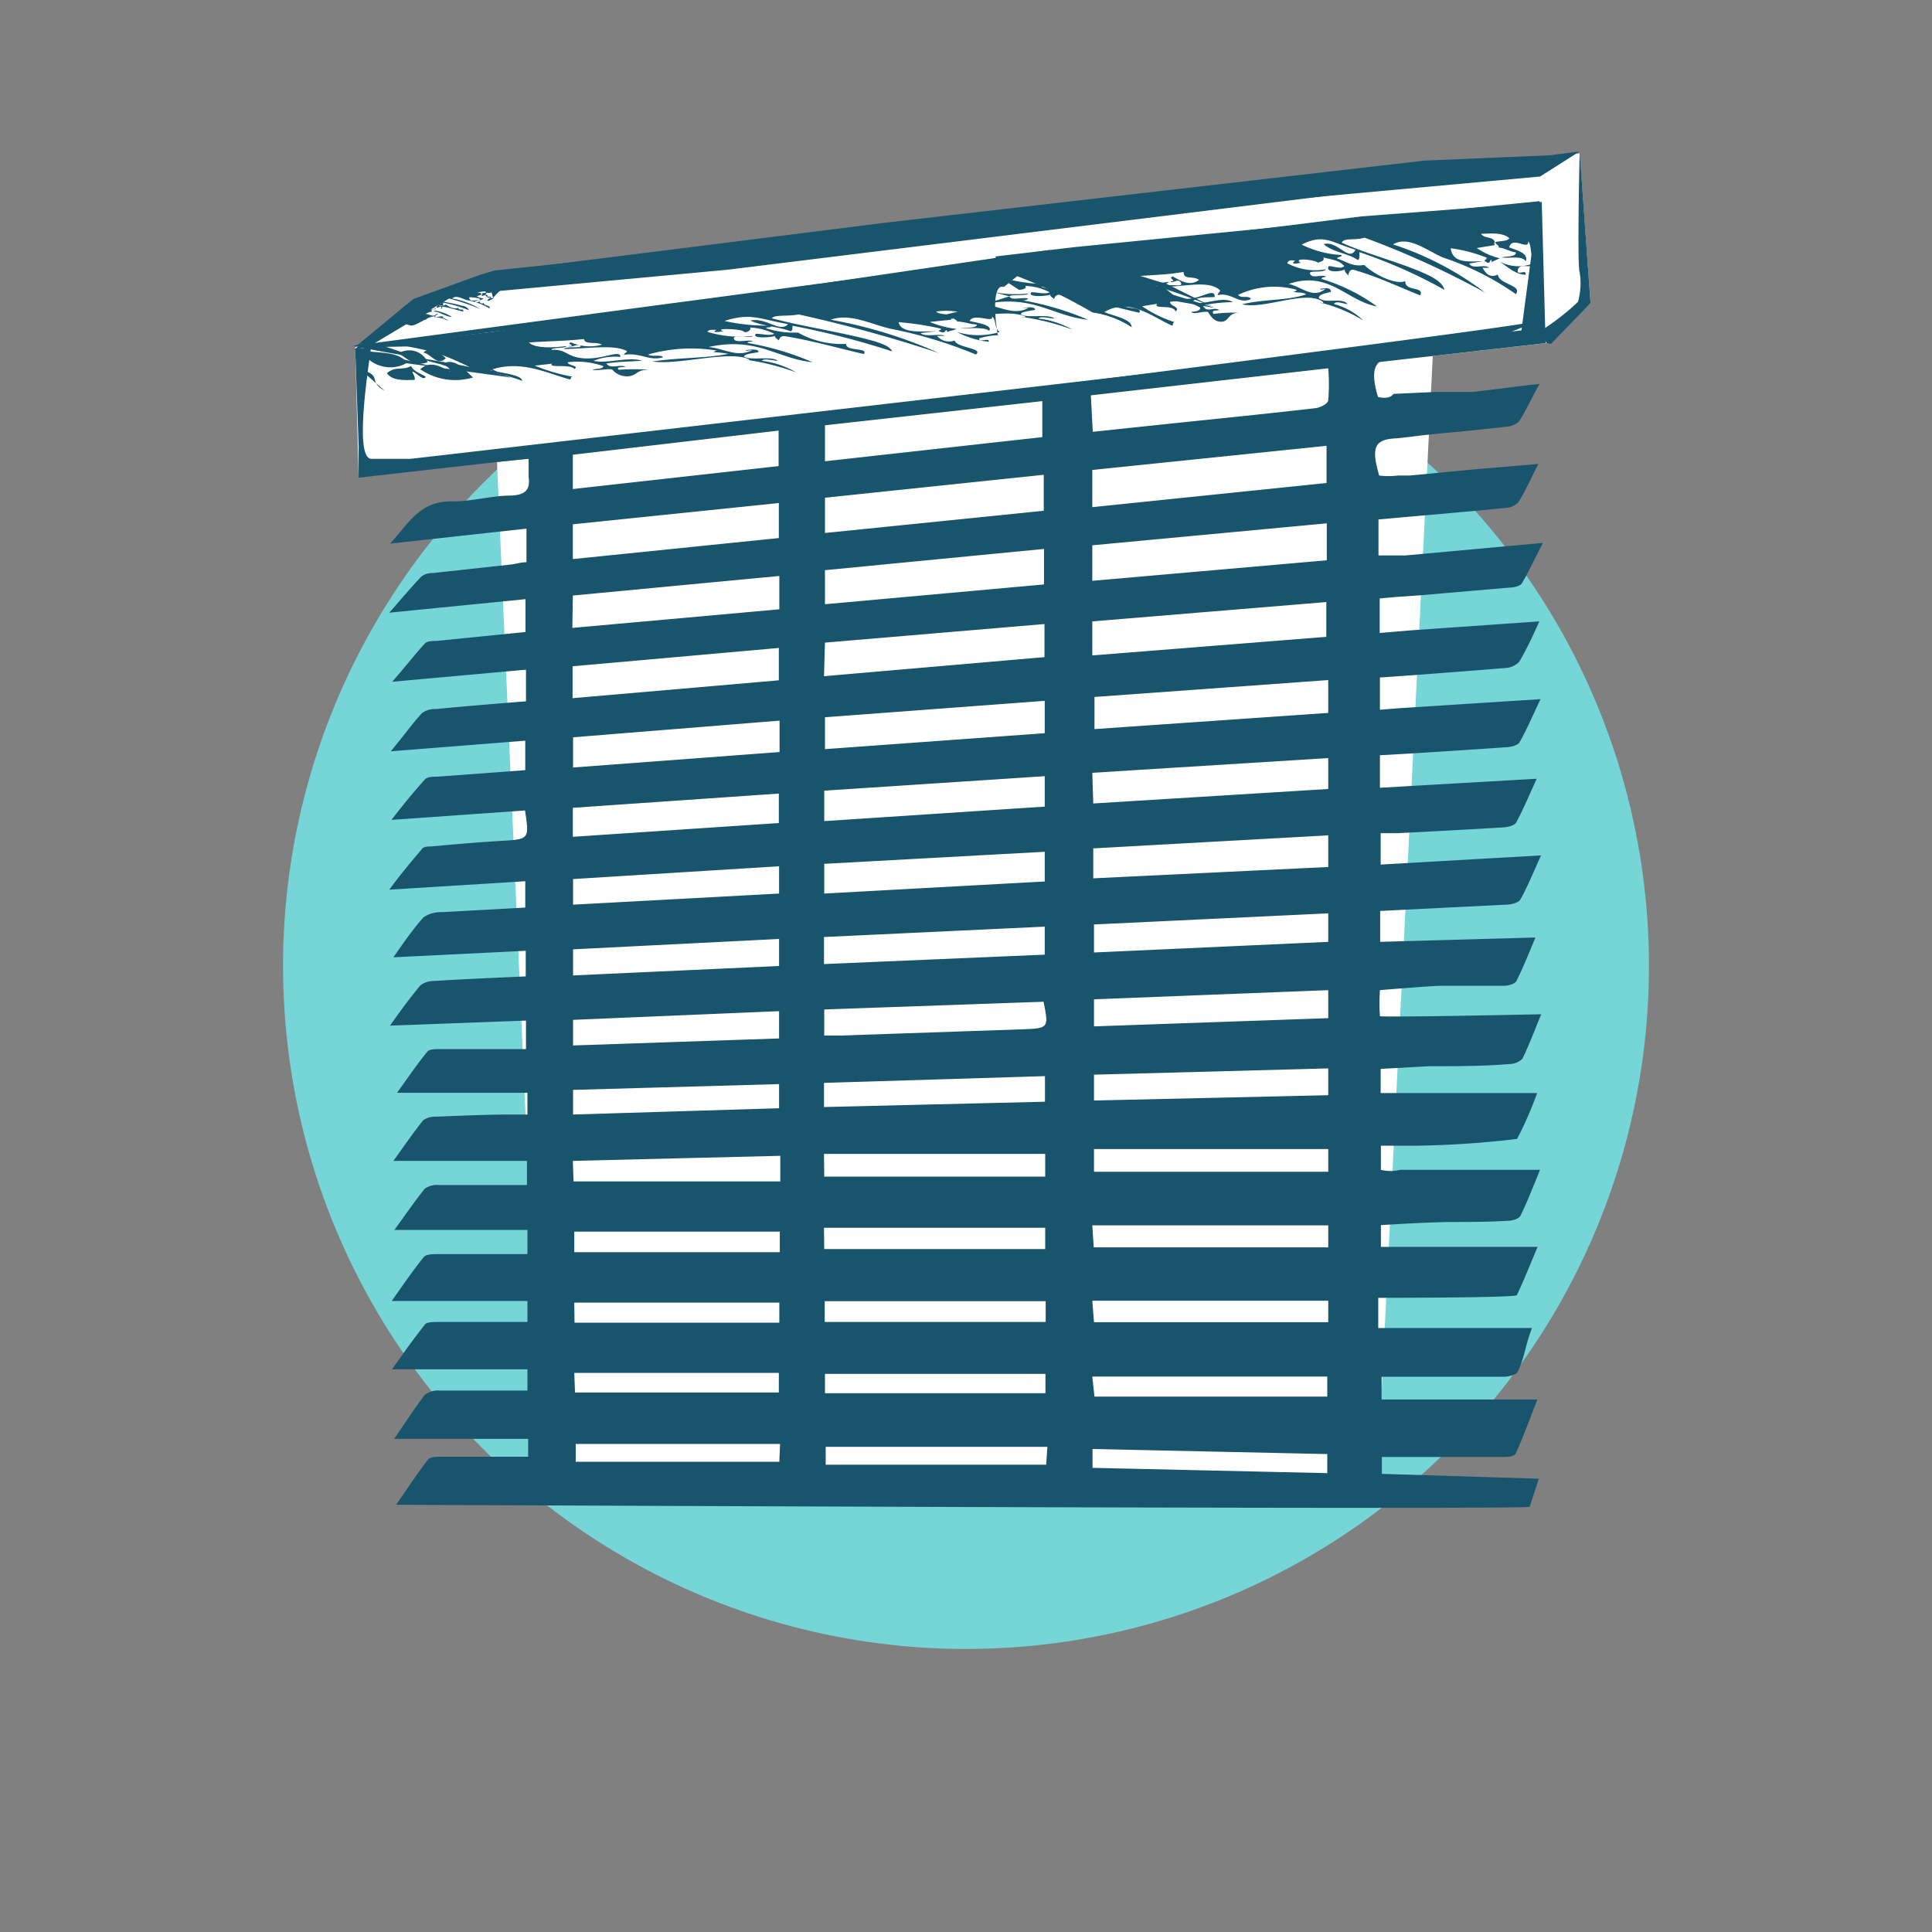 <svg id="Laag_1" data-name="Laag 1" xmlns="http://www.w3.org/2000/svg" viewBox="0 0 80 80"><rect x="0" y="0" width="80" height="80" fill="#808080" stroke="none"/><defs><style>.cls-1{fill:#76d5d6;}.cls-2{fill:#fff;}.cls-3{fill:#19546d;}</style></defs><circle class="cls-1" cx="40" cy="40" r="28.28"/><path class="cls-2" d="M20.51,17.42c0,.42,1.91,43.73,1.91,43.73L57,61.86l2.44-49.39Z"/><polygon class="cls-2" points="17.69 12.32 22.59 11.56 58.54 7.02 65.41 6.35 65.86 12.55 64.03 14.21 14.85 19.76 14.71 14.39 17.69 12.32"/><path class="cls-3" d="M63.84,8.36,14.71,14.45l.14,4v1.33L64,14.21ZM63,13.68,17,19H15.38c-.8,0,0-4.51,0-4.78,0,0,21.77-2.92,22-2.92s19-2.34,19-2.34l7.32-.56Z"/><polygon class="cls-3" points="14.66 14.49 16.78 12.65 20.43 11.26 15.3 14.34 14.66 14.49"/><polyline class="cls-3" points="20.43 11.26 36.67 9.22 58.99 6.65 64.18 6.43 65.41 6.27 63.77 7.31"/><path class="cls-3" d="M17.17,15.73c-.28,0-.92.08-1.15-.28.39-.31.59-.09,1-.29.14.25.4.3.61.44-.09.19-.37-.14-.51-.2S17.22,15.57,17.17,15.73Z"/><path class="cls-3" d="M14.94,14.48c.68.19,1.42,0,1.94.53a1.39,1.39,0,0,1-1.94-.53"/><path class="cls-3" d="M17.4,15.29c.41-.37.82-.13,1.26.11-.05-.22-.21-.26-.38-.3.54-.37,1,.27,1.31.53A2.58,2.58,0,0,1,17.4,15.29Z"/><path class="cls-3" d="M17.53,14.6c.31-.31.73.05.93.23-.35.37-.63-.2-.93-.23"/><path class="cls-3" d="M16.49,14.64a.84.84,0,0,1,1.22.36c-.62.21-.84-.19-1.22-.36"/><path class="cls-3" d="M41.39,11.17a20.81,20.81,0,0,1,3.85,1.77,3.94,3.94,0,0,1,1.62.61c0-.35-.76-.46-1.13-.63,1.05-.62,2,.22,2.8.56.07,0,0-.13.11-.14a5.14,5.14,0,0,1-1.35-.66l.62-.1c-.17.25.67,0,.77.32.21-.2-.23-.21-.23-.4a1.82,1.82,0,0,1,1.25.24c0,.15-.2.15-.38.18.13.12.48-.05.7,0,.13.2.27.42.58.4s.25-.4.76-.37a6.47,6.47,0,0,0-1.11.05c-.11-.17.12-.13.24-.16-.23-.16-.54.15-.68-.2a7.07,7.07,0,0,1,1.24-.13c-.45-.28-1.27.18-1.69,0,.2-.23.54-.19.94-.21,0-.44-.6.13-1.25.07s-.65-.55-1.17-.5c0-.16.47-.06.51-.2-.4.06-1.08.15-1.32-.23.79-.07,1.17-.05,1.94-.18,0,.35.37.14.64.33-.4.3-.81,0-1.09-.14-.23.06.23.21-.1.2.11.12.32-.16.44.06s-.51,0-.6.16c.77,0,1.76-.28,2.22.15,0,.08-.1.11-.1.2.58-.13.89.41,1.38.16-.09-.17-.42,0-.53-.17A3.46,3.46,0,0,1,53.69,12c0,.06-.08.06-.13.08.16.06.38,0,.52.11-.74.26-1.74.19-2.65.41.92.23,2.68-.63,3.36-.09,0,.12-.12,0-.2,0a6.27,6.27,0,0,1,1.86.76,2.77,2.77,0,0,0-1.21-.68c.06-.16.41,0,.56,0-.24-.29-.93,0-1.19-.25,0-.17.31-.19.5-.26,0-.19-.24-.15-.44-.12,0,.07.13,0,.21,0-.51.44-1-.1-1.52-.2,1.67-.58,2.41.71,3.66.93a7.61,7.61,0,0,0-2.3-1.14c0-.07.11-.07.19-.09-.16-.13-.61.12-.67-.15,0-.12.57,0,.67-.16a2.48,2.48,0,0,1-1.61-.25c.07-.15.15-.12.33-.11-.2.16,0,.14.23.09-.37-.22.61-.13.71,0,.12-.05.29-.07.23-.22.31.09.67.11.86.36-.14.14-.43,0-.64,0-.17.29.51.23.66.14,0,.13.09.15.13.23s0-.24.23-.22c1,.28,1.85.7,2.77,1.06.18-.39-.64-.14-.62-.59-.41.17-1.32-.29-1.7-.67-.51.09-.75-.16-1.12-.26,0-.09.2-.05.18-.15a4.25,4.25,0,0,1-1.65-.43c.92-.47,1.21-.09,2.23.21-.28.53-.74-.4-1.32-.23.38.34,1,.37,1.42.66.09-.07.05-.21.06-.33A21,21,0,0,1,59.81,12c-.09-.36-.6-.58-.94-.73-1-.43-2.31-.77-3.31-1.22.08-.22.56-.08.94-.21a36.59,36.59,0,0,1,5,2.28,12.78,12.78,0,0,0-3.82-2c.65-.39,1.43.28,2.09.55a11.59,11.59,0,0,1,3,1.51c.27-.38-.68-.39-.75-.81-.3.14-.47,0-.63-.28l.27,0c-.18-.18-.7.09-.82-.18l.55-.09c-.54,0-1.24.11-1.32-.54a6.14,6.14,0,0,1,1.49.39c0,.12-.19.07,0,.19s.14-.29.22,0c.07-.08.23-.1.31-.17a2.78,2.78,0,0,1-.94-.42l.75-.12a.09.09,0,0,1,0-.13c-.09-.25-.46-.13-.57-.34.33,0,.89-.08,1.17.19-.08.11-.34.11-.53.14s.22.2.05.24c.27,0,.47.17.75.2,0,.2-.37.15-.59.21.35.05.84-.09,1,.16.13-.36-.44-.47-.69-.58.14-.49.82.16.79-.25.16.2.06.61.27.89a1.66,1.66,0,0,1-1.49-.07c.35.21.62.53,1.11.57.05-.27-.37.07-.32-.2s.43-.11.66-.17c0,.46-.18-.78.37-.42l-.13-2.26-19.23,1.9-3.3.39Z"/><path class="cls-3" d="M17.13,14.34a10.77,10.77,0,0,1,2.58,1,7.17,7.17,0,0,1,1.91.43c0-.25-.89-.33-1.33-.44,1.25-.46,2.4.14,3.3.38.08,0,0-.1.13-.11a7.72,7.72,0,0,1-1.58-.46l.72-.08c-.2.19.8,0,.92.22.24-.14-.28-.14-.27-.28a3.25,3.25,0,0,1,1.47.16c0,.11-.24.11-.45.14.15.08.57-.05.82,0a.79.79,0,0,0,.68.28c.4-.05.3-.29.91-.27a10.88,10.88,0,0,0-1.32,0c-.13-.12.15-.1.29-.12-.27-.12-.64.11-.8-.14.54-.08,1-.08,1.47-.11-.52-.19-1.5.14-2,0a2.33,2.33,0,0,1,1.11-.16c0-.32-.7.1-1.47.06s-.76-.4-1.38-.35c0-.12.57-.05.62-.16-.48.06-1.29.12-1.56-.15.93-.06,1.38-.05,2.28-.14.05.25.45.09.75.23a1.89,1.89,0,0,1-1.28-.09c-.26.05.27.15-.11.15.12.08.38-.12.51,0,0,.1-.59,0-.71.12.91,0,2.09-.21,2.62.09,0,.06-.12.08-.12.15.69-.1,1.05.28,1.62.1-.1-.12-.49,0-.62-.11a6.47,6.47,0,0,1,2.86-.16s-.09,0-.15.06a5.68,5.68,0,0,1,.61.07c-.88.19-2.06.15-3.14.32,1.08.16,3.18-.48,4-.09,0,.08-.14,0-.24,0a10.32,10.32,0,0,1,2.19.54,3.81,3.81,0,0,0-1.42-.48c.08-.12.49,0,.66,0-.27-.21-1.1,0-1.4-.17,0-.12.37-.14.6-.19,0-.14-.29-.11-.53-.08,0,.05.16,0,.26,0-.61.32-1.15-.07-1.8-.13,2-.44,2.84.48,4.31.63a11.74,11.74,0,0,0-2.7-.8c0-.05.14-.05.23-.07-.19-.09-.73.1-.79-.1s.67,0,.79-.12a4.61,4.61,0,0,1-1.89-.17c.09-.11.17-.08.39-.08-.24.11,0,.1.27.06-.43-.15.72-.1.83,0s.35-.05.28-.16a2.57,2.57,0,0,1,1,.26c-.17.1-.51,0-.76,0-.2.21.61.16.79.09,0,.1.09.11.14.17s0-.18.27-.16c1.16.19,2.18.49,3.27.74.21-.28-.77-.1-.73-.42a3.69,3.69,0,0,1-2-.47,3.66,3.66,0,0,1-1.32-.18c0-.06.24,0,.21-.11A7.84,7.84,0,0,1,30,13.29c1.09-.35,1.43-.08,2.63.13-.34.38-.86-.28-1.56-.15.45.23,1.17.25,1.67.45.1-.05.06-.15.08-.23a33.45,33.45,0,0,1,4.12,1.06c-.09-.26-.69-.41-1.1-.52-1.19-.3-2.71-.54-3.88-.85.1-.16.67-.07,1.11-.16a58.4,58.4,0,0,1,5.81,1.6,19.16,19.16,0,0,0-4.48-1.38c.78-.29,1.68.19,2.46.37a18.38,18.38,0,0,1,3.55,1.07c.33-.27-.79-.27-.88-.58a.66.66,0,0,1-.73-.19l.32,0c-.21-.12-.83.07-1-.12l.64-.07c-.63,0-1.46.09-1.55-.38a12.3,12.3,0,0,1,1.76.27c0,.09-.22.06,0,.14s.17-.21.26,0c.09-.06.28-.07.37-.13a4.1,4.1,0,0,1-1.1-.29l.88-.09c0-.05,0-.08.05-.1-.1-.18-.53-.09-.67-.24a3,3,0,0,1,1.38.13,1.83,1.83,0,0,1-.63.11c-.07.11.27.14.06.17.32,0,.56.11.88.13,0,.15-.44.12-.69.16.4,0,1-.07,1.2.1.16-.25-.51-.33-.81-.41.18-.35,1,.11.93-.18.19.14.07.44.31.64a3.09,3.09,0,0,1-1.76,0,3.61,3.61,0,0,0,1.31.4c.06-.19-.45.06-.39-.14a2.93,2.93,0,0,1,.79-.13c0,.33-.42-2.2.23-2l1.9-1.53-23.12,3.4-5.6.64Z"/><path class="cls-3" d="M63.68,13h0Z"/><path class="cls-3" d="M50.3,12.75a19.39,19.39,0,0,0-4.49-1.38c.78-.29,1.68.19,2.47.37"/><path class="cls-3" d="M42.49,11.39c.44.24,1.16.26,1.66.46.11,0,.07-.15.08-.23a33.62,33.62,0,0,1,4.13,1.06c-.1-.26-.7-.42-1.1-.52-1.19-.31-2.72-.54-3.89-.86.11-.15.67-.06,1.11-.15a58.6,58.6,0,0,1,5.82,1.6"/><path class="cls-3" d="M41.41,11.42c1.1-.35,1.43-.08,2.63.13-.34.38-.86-.28-1.55-.16"/><path class="cls-3" d="M42.19,12c.15,0,.34-.05.27-.16a2.33,2.33,0,0,1,1,.26c-.16.1-.51,0-.75,0-.2.22.6.17.78.1,0,.1.1.11.14.17s0-.18.28-.17c1.15.2,2.17.5,3.26.75.21-.28-.76-.1-.73-.42a3.69,3.69,0,0,1-2-.47,3.61,3.61,0,0,1-1.31-.18c0-.06.23,0,.21-.11a8,8,0,0,1-1.94-.29"/><path class="cls-3" d="M41.8,12.27c.06-.09.67,0,.79-.12a4.65,4.65,0,0,1-1.9-.17"/><path class="cls-3" d="M40.75,12.6c2-.43,2.83.49,4.3.64a11.81,11.81,0,0,0-2.69-.8s.13,0,.22-.07c-.18-.09-.72.1-.78-.1"/><path class="cls-3" d="M38.46,13.2c1.08.16,3.17-.48,4-.09,0,.08-.14,0-.24,0a10.17,10.17,0,0,1,2.19.54A3.75,3.75,0,0,0,43,13.19c.08-.12.49,0,.66,0-.27-.21-1.09,0-1.39-.17,0-.12.37-.14.59-.19,0-.14-.28-.11-.52-.08,0,0,.16,0,.25,0-.61.33-1.14-.06-1.79-.13"/><path class="cls-3" d="M21.17,15.68a19.65,19.65,0,0,0-4.48-1.37c.78-.3,1.68.18,2.46.37"/><path class="cls-3" d="M15,14.79c.11,0,.07-.15.09-.23a31.76,31.76,0,0,1,4.12,1c-.09-.25-.69-.41-1.1-.51-1.19-.31-1.48-.52-2.65-.84.1-.16-1.22.21-.77.12,2,.45,4.61.7,6.46,1.3"/><path class="cls-3" d="M15.93,16.18c-.73-.4-.06-.64-1-.87"/><path class="cls-3" d="M16.53,13.33a2,2,0,0,1,1-.12s0,0,0,0,.11,0,.15,0c-.2.12-.9.05-1.16.17l-1.83,1,2.43-2,2.76-1,.6-.18,4.63-.48c-4.1.22-4.7,1.76-4.72,1.62-.06,0-.16,0-.19.08s.11,0,.11,0A.6.6,0,0,1,20,12.4a.44.44,0,0,0,.44-.05c-.07-.08-.05-.22-.11-.27,0,.13-.19-.05-.22.12s.25,0,.22.15c-.06-.07-.2,0-.3,0,.06,0,.18,0,.16-.1s-.14,0-.22,0,0,0,0-.08.13,0,.15-.07-.25,0-.35,0,.15,0,.18.09,0,0,0,0l-.21.08a.84.84,0,0,0,.28.09.5.5,0,0,0-.08.07c0-.1,0,0-.07,0s0,0,0-.06a1.51,1.51,0,0,0-.44-.06c0,.21.24.12.4.11l-.16.06c0,.08.19,0,.25,0l-.08,0c.05.07.11.12.19.06,0,.14.31.09.24.23a2.71,2.71,0,0,0-.92-.34c-.2-.05-.45-.23-.63-.07a3.3,3.3,0,0,1,1.17.44,9.4,9.4,0,0,0-1.5-.49c-.11.06-.25,0-.27.11.3.1.69.14,1,.24.1,0,.26.07.29.18a6.17,6.17,0,0,0-1.06-.31s0,.08,0,.11-.31,0-.43-.14c.16-.09.32.19.39,0-.31-.05-.41-.16-.66,0a1.18,1.18,0,0,0,.49.06s0,0,0,.05.18.09.33,0c.12.11.4.21.51.13,0,.15.24,0,.2.16-.28-.06-.54-.16-.84-.2-.06,0,0,.06-.06.08s0,0,0-.07-.24.1-.2,0,.15,0,.19,0-.17-.06-.26-.08,0,.06-.06.09-.32,0-.21,0c-.07,0-.12,0-.07,0s-.07,0-.09.05a.63.63,0,0,0,.47,0c0,.07-.17,0-.18.09s.14,0,.19,0-.05,0-.05,0a1.91,1.91,0,0,1,.7.26c-.37,0-.62-.4-1.09-.12.17,0,.32.16.45,0,0,0-.05,0-.06,0s.11,0,.13,0-.13.06-.14.12.28-.07.35,0-.14,0-.16,0,.33.08.37.16a1.65,1.65,0,0,0-.56-.15s.05,0,.06,0c-.21-.15-.79.38-1.06.35"/><polyline class="cls-3" points="20.5 11.26 20.32 12.08 30.11 11.17 61.58 7.29"/><path class="cls-3" d="M60,50.6c.81,0,1.62,0,2.43-.05.19,0,.47-.08.53-.21.3-.61.54-1.25.81-1.9h-4l-1.79,0a1.68,1.68,0,0,1-.8,0v-1h.57l.88,0h.07a39.61,39.61,0,0,0,4.12-.28,15.37,15.37,0,0,0,.83-1.9c-1.34,0-5.35,0-5.35,0H57.17v-1l2-.11c1.11,0,2.23,0,3.34-.09a.79.79,0,0,0,.53-.22c.29-.6.52-1.22.78-1.84h-.12s-6.05.13-6.56.08a7.78,7.78,0,0,1,0-1.08s2.13-.18,2.51-.18h2.6c.19,0,.48-.07.54-.2.3-.59.54-1.21.79-1.8h0L57.15,39l0-.06h0V37.72l5.21-.26c.21,0,.53-.08.6-.22.31-.56.55-1.16.85-1.82h0l-6.64.38h0V34.5l.72,0s3.31-.17,4.35-.24c.19,0,.47-.08.54-.2.31-.57.55-1.16.85-1.81h-.07l-6.42.37,0,0V31.27c.27,0,4.16-.25,5.23-.33.19,0,.48-.08.55-.2.31-.55.55-1.12.87-1.79l-5.92.38h0l-.73.06V28.05c.24,0,4-.29,5.2-.39a.85.85,0,0,0,.57-.26c.3-.51.53-1,.83-1.67l-5.31.37h0l-.59.05-.71.06V24.78l.67-.06v0l1-.07h0l3.71-.32c.18,0,.44-.06.51-.18.3-.51.55-1.06.87-1.67L58.19,23,57.08,23V21.51l1.11-.1h0l1.26-.11h0c1-.09,1.93-.17,2.89-.27a.75.75,0,0,0,.53-.23c.3-.48.53-1,.83-1.59l-2.7.23-2.62.25h0l-.5,0a3,3,0,0,1-.77,0c-.34-1.16-.21-1.51.74-1.54l.53-.06h0l.56-.07.57-.06h0c1-.09,1.9-.18,2.85-.29a.83.83,0,0,0,.54-.22c.3-.46.53-1,.85-1.55-.69.06-1.75.22-2.79.33l0,0-.57,0c-.33,0-.65,0-.94,0l-1.75.08c-.1.15-.31.2-.64.13h0c-.27-.91-.21-1.39.26-1.57a1.43,1.43,0,0,1,.39-.07l1.11-.14v0c.44-.05.87-.07,1.29-.15a19.79,19.79,0,0,0,3.51-1.21c-1.33.4-47.27,6-47.5,6.26L21.89,19c0,.31,0,.53,0,.74.07.53-.12.75-.72.78-.84,0-1.67.26-2.49.24-1.33,0-1.76.93-2.53,1.75l5.65-.62v1.39c-.24,0-.46.08-.69.1l-3.2.35a.74.74,0,0,0-.46.14c-.43.45-.82.92-1.33,1.5l5.64-.56v1.36l-3.69.37c-.16,0-.39,0-.48.11-.44.48-.84,1-1.35,1.58l5.54-.5v1.31c-1.26.1-2.49.2-3.73.32a.91.91,0,0,0-.58.17c-.42.46-.8,1-1.29,1.58l5.57-.44v1.22l-3.63.27c-.19,0-.44,0-.54.13-.45.5-.86,1-1.37,1.66l5.53-.39c.18,1.19.18,1.19-1,1.26-1,.06-1.92.14-2.88.23-.14,0-.33,0-.4.12-.44.52-.85,1-1.34,1.67l5.63-.35v1.09l-3.45.19a1.29,1.29,0,0,0-.76.21c-.43.48-.79,1-1.25,1.66l5.48-.27v1.06c-1.28.06-2.54.11-3.79.19a.9.9,0,0,0-.57.18c-.42.5-.79,1-1.26,1.67l5.63-.21v1.18H18.24c-.19,0-.46,0-.54.1-.45.55-.84,1.13-1.26,1.71h5.4v.9l-.72,0c-1,0-2.06.05-3.08.09a.82.82,0,0,0-.52.15c-.43.54-.82,1.11-1.23,1.68h5.53v1H18.17a.87.87,0,0,0-.58.15c-.42.52-.8,1.08-1.26,1.71h5.51v1h-3.7c-.2,0-.49,0-.59.12-.44.54-.84,1.13-1.33,1.82h5.62v.87H18.15c-.18,0-.46,0-.54.09-.46.57-.87,1.16-1.38,1.87h5.61v.88c-1.23,0-2.43,0-3.62,0a.89.89,0,0,0-.63.18c-.42.54-.79,1.13-1.27,1.82h5.55v.74H18.32c-.2,0-.5,0-.59.11-.46.59-.86,1.21-1.33,1.88.37,0,47.5.22,46.94.08l.38-1.16-6.5-.2v-.7c1.71,0,3.38,0,5,0,.19,0,.49,0,.55-.16.31-.68.56-1.38.89-2.22H57.21v-.94h.67c1.45,0,2.91,0,4.37,0,.2,0,.53-.08.59-.2.31-.64.31-1.1.6-1.82H57.07V53.74c.17,0,5.69,0,5.74-.11.3-.63.56-1.3.86-2H57.18v-.9C58.14,50.67,59.06,50.62,60,50.6ZM45.3,39.44V38.28L55,37.82V39Zm0,5.06,9.7-.26v1.11l-9.7.22Zm0,3.08H55v.94H45.3Zm0-5.08V41.38L55,41v1.16ZM55,35.9l-9.73.47V35.13L55,34.59ZM34.15,54.74v-.86H43.3v.86Zm9.14,2.15v.8H34.16v-.8ZM34.13,34V32.74l9.13-.6V33.4Zm9.13,1.27v1.23L34.13,37V35.77Zm0-4.91-9.1.66V29.7l9.1-.68ZM34.16,17.61l9-1V18.1l-9,1Zm0,3,9.06-.95v1.49l-9.06.92Zm0,3,9.07-.88v1.47l-9.07.82Zm0,3,9.09-.77v1.37L34.12,28ZM23.73,36.4l8.53-.53V37l-8.53.46Zm0-4.62V30.53l8.55-.69v1.3Zm0,13.35,8.53-.24v1l-8.53.26Zm0-1.84V42.23l8.53-.36V43Zm0-2.9V39.31l8.53-.43V40Zm8.52-6.31-8.53.57v-1.2l8.53-.59Zm0-5.91-8.54.74V27.59l8.54-.76Zm-8.53-9.34,8.52-1V19.3l-8.52.95Zm0,2.88,8.53-.88v1.45l-8.53.87Zm0,2.95,8.55-.81v1.38L23.7,26Zm0,23.41,8.59-.21v1.06H23.75ZM23.78,51h8.51v.85H23.78Zm0,2.94h8.49v.83H23.79Zm0,2.91h8.47v.81H23.81Zm8.49,3.68H23.84v-.74H32.3ZM34.12,38.8l9.14-.43v1.16l-9.14.39Zm8.25,3.82-7.57.26h-.67V41.8l9.08-.32C43.43,42.56,43.42,42.58,42.37,42.62Zm-8.25,2.22,9.15-.28v1.06l-9.15.22Zm0,2.94h9.16v.94H34.13Zm0,3.06h9.16v.88H34.13Zm9.2,9.81H34.19l0-.74h9.18Zm1.85-44.28L55,15.25a8.09,8.09,0,0,1,0,1.32c0,.14-.33.31-.52.33-2.25.26-4.5.48-6.76.72l-2.47.26ZM55,28.16v1.36l-9.68.67V28.86Zm-9.77-8.7,9.7-1V20l-9.7,1Zm0,3.12,9.71-.91V23.2l-9.71.85Zm0,3.15,9.69-.8v1.44l-9.69.77Zm0,6.27L55,31.39v1.28l-9.73.6Zm0,18.74H55v.91H45.29Zm0,3.12H55v.89H45.3Zm0,3.14h9.73v.83H45.32Zm9.73,4-9.72-.22V60l9.72.21Z"/><path class="cls-3" d="M64.22,14.24l1.64-1.69-.45-6.28s-.11,4.78,0,5a2.85,2.85,0,0,1-.07,1.23,10,10,0,0,1-1.53,1.19l.22.51Z"/></svg>